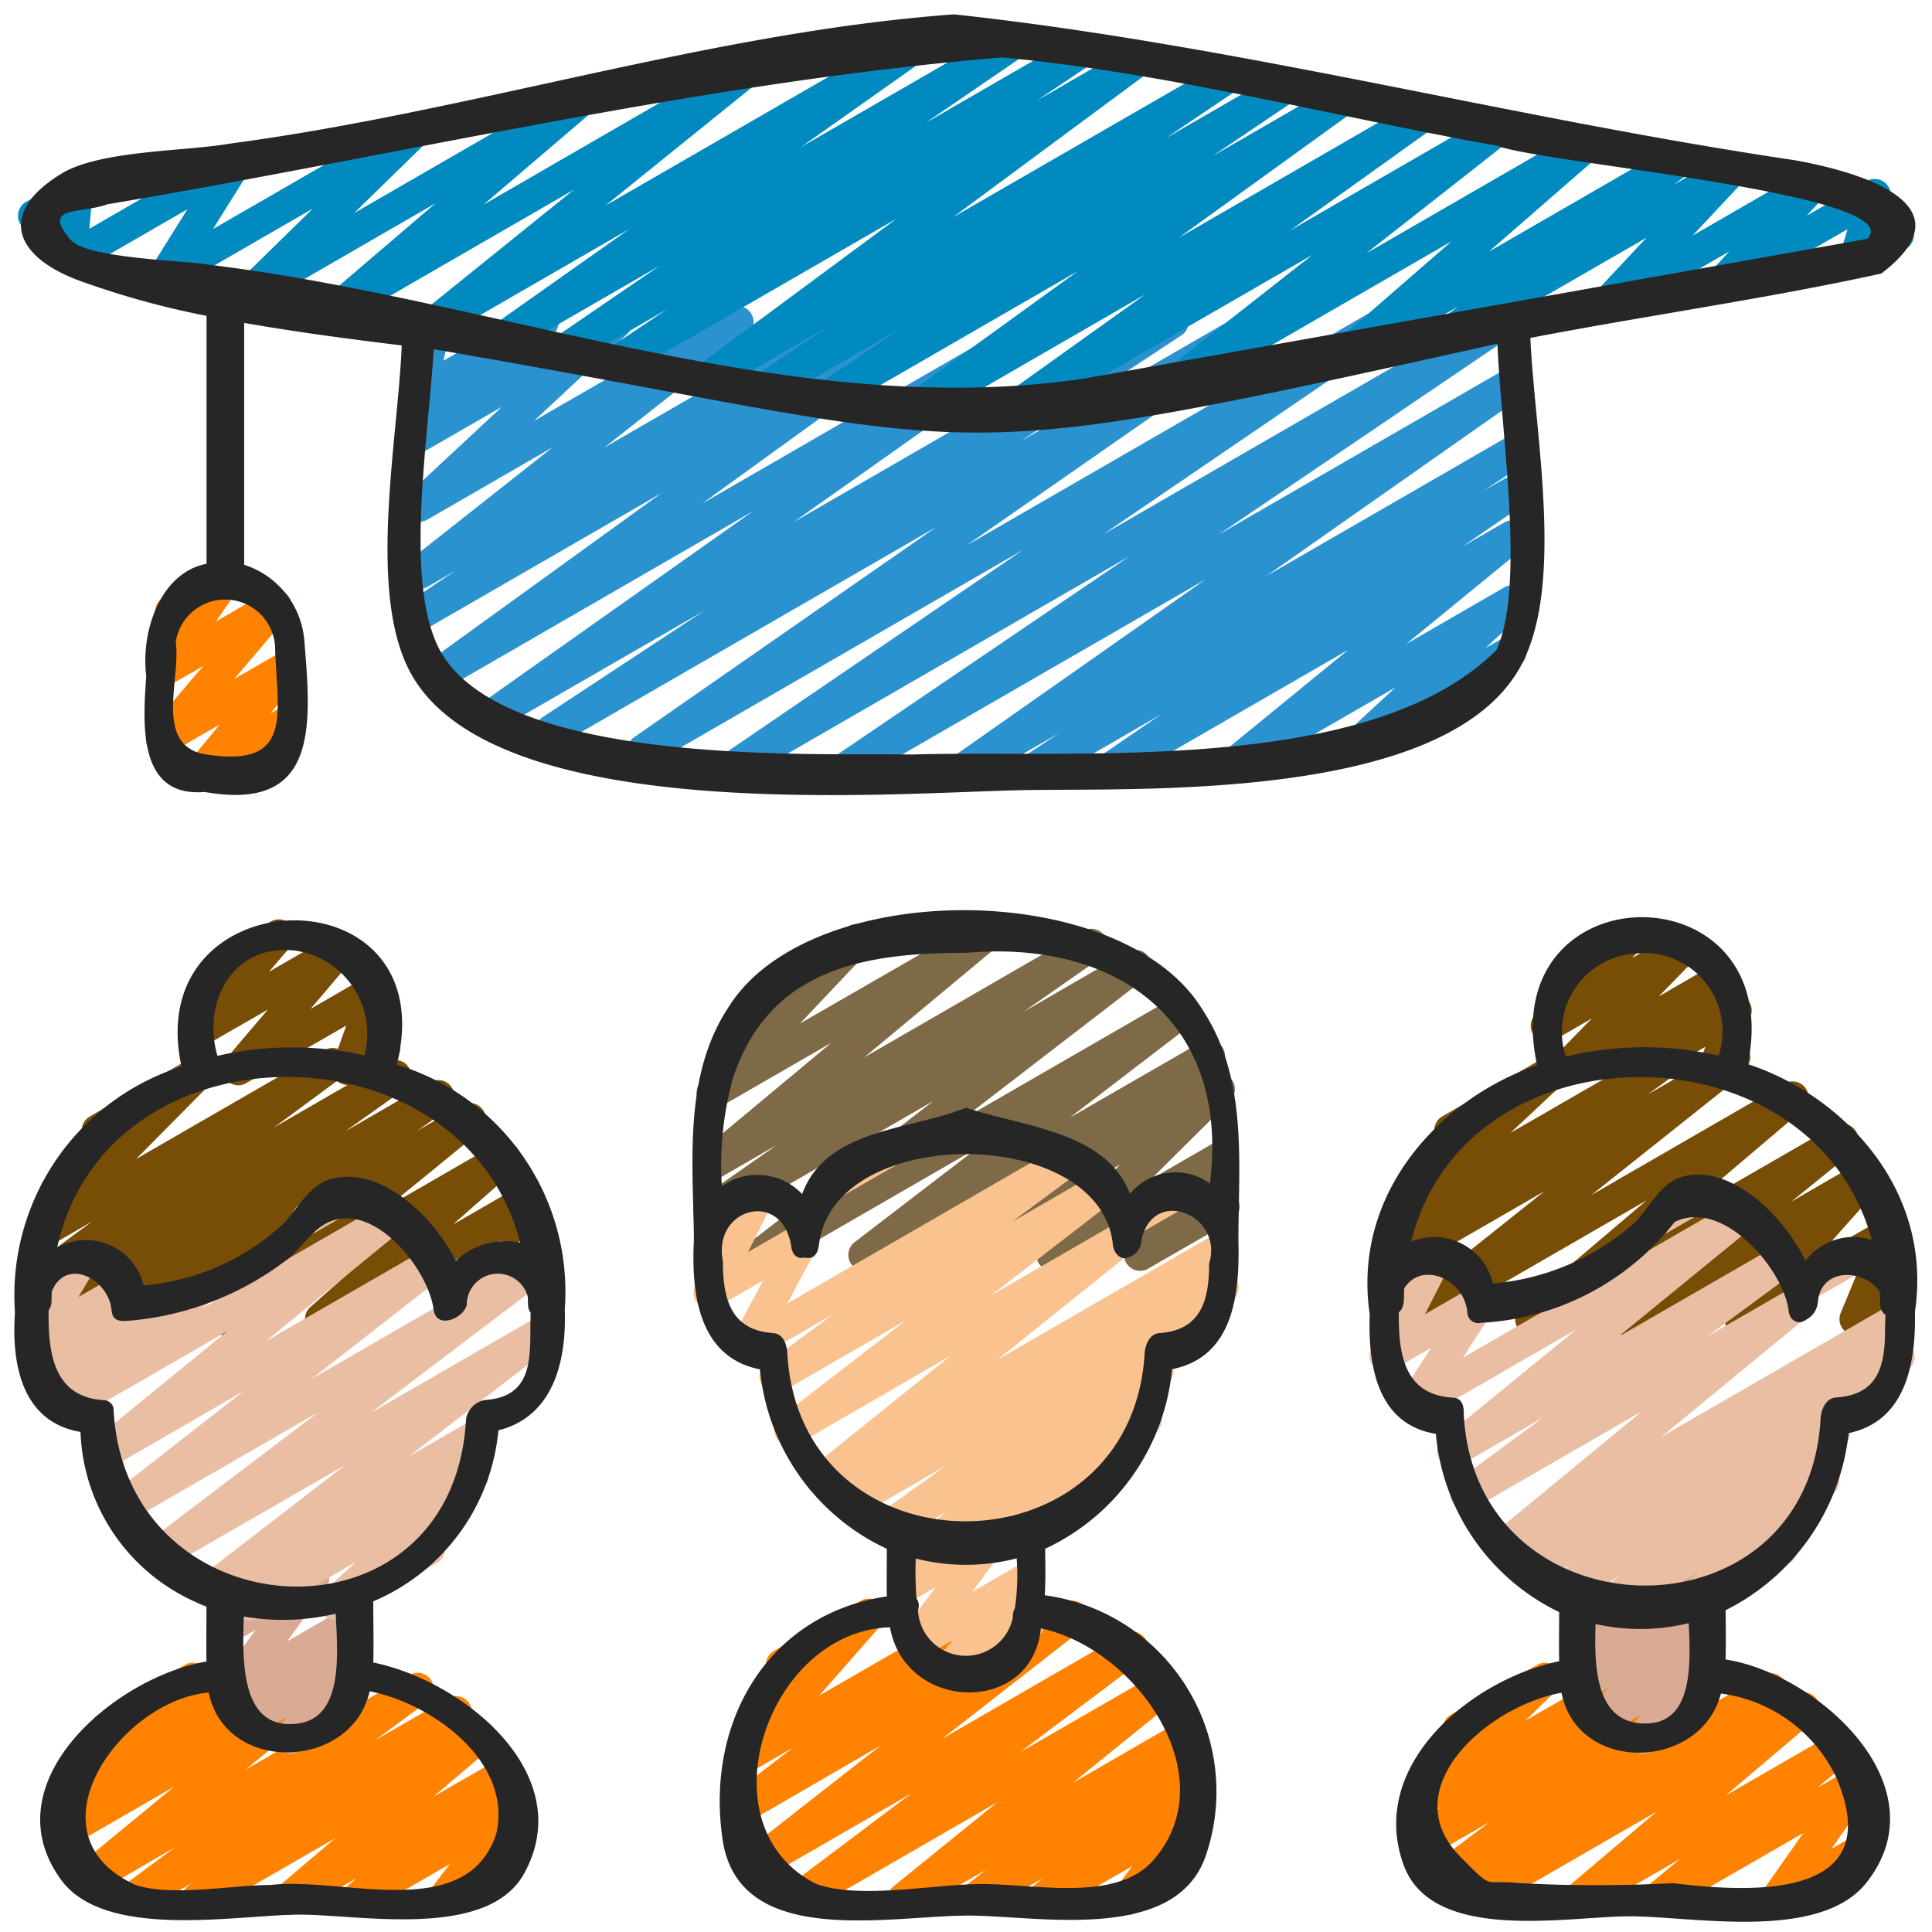 <svg id="icons" height="512" viewBox="0 0 60 60" width="512" xmlns="http://www.w3.org/2000/svg"><path d="m29.8 24.469a.5.5 0 0 1 -.287-.909l7.919-5.56-10.966 6.328a.5.5 0 0 1 -.531-.847l9.145-6.208-11.855 6.844a.5.5 0 0 1 -.533-.846l9.091-6.2-11.559 6.672a.5.5 0 0 1 -.536-.843l9.4-6.539-11.718 6.766a.5.5 0 0 1 -.524-.851l5.011-3.3-6.168 3.56a.5.5 0 0 1 -.538-.841l8.233-5.818-9.544 5.513a.5.5 0 0 1 -.543-.838l7.247-5.239-7.264 4.194a.5.5 0 0 1 -.529-.848l1.375-.925-.846.489a.5.5 0 0 1 -.559-.826l4.445-3.507-3.886 2.243a.5.5 0 0 1 -.591-.8l2.9-2.7-2.309 1.331a.5.5 0 0 1 -.589-.8l.535-.494a.5.5 0 0 1 -.683-.571l.3-1.335a.5.5 0 0 1 -.067-.9l.5-.289a.5.5 0 0 1 .738.544l-.242 1.081 2.828-1.626a.5.5 0 0 1 .589.8l-.522.482 2.225-1.284a.5.5 0 0 1 .59.8l-2.9 2.7 6.069-3.5a.5.5 0 0 1 .56.826l-4.444 3.502 7.508-4.335a.5.5 0 0 1 .53.848l-1.38.928 3.075-1.778a.5.5 0 0 1 .543.838l-7.243 5.241 10.531-6.081a.5.5 0 0 1 .538.84l-8.229 5.817 11.537-6.661a.5.5 0 0 1 .524.85l-5.011 3.3 7.189-4.15a.5.5 0 0 1 .535.842l-9.4 6.541 12.8-7.387a.5.5 0 0 1 .532.845l-9.089 6.2 12.21-7.049a.5.5 0 0 1 .531.847l-9.149 6.204 8.871-5.12a.5.5 0 0 1 .537.842l-7.924 5.563 7.387-4.265a.5.5 0 0 1 .525.85l-1.165.77.64-.369a.5.5 0 0 1 .533.845l-1.842 1.263 1.309-.755a.5.5 0 0 1 .566.819l-3.614 2.957 3.047-1.759a.5.5 0 0 1 .589.8l-1.174 1.085.521-.3a.5.5 0 0 1 .5.866l-4.4 2.539a.5.5 0 0 1 -.589-.8l1.171-1.082-4.516 2.606a.5.5 0 0 1 -.566-.819l3.614-2.953-7.132 4.117a.5.5 0 0 1 -.533-.845l1.846-1.265-3.8 2.2a.5.5 0 0 1 -.525-.85l1.162-.768-2.842 1.628a.5.5 0 0 1 -.245.069z" fill="#2b92d0" opacity="1" original-fill="#2b92d0"></path><path d="m48.592 33.708a.5.5 0 0 1 -.357-.851l1.2-1.227-1.15.664a.5.5 0 0 1 -.615-.773l.763-.818a.488.488 0 0 1 -.257-.218.5.5 0 0 1 .182-.682l2.049-1.183a.5.5 0 0 1 .615.774l-.334.358 1.42-.819a.5.5 0 0 1 .607.783l-1.2 1.228 1.722-.994a.5.5 0 0 1 .61.78l-.236.244.039-.023a.5.5 0 0 1 .72.605l-.3.829a.5.5 0 0 1 .036.885l-.614.354a.5.5 0 0 1 -.719-.6l.188-.514-1.961 1.124a.5.5 0 0 1 -.609-.78l.238-.247-1.79 1.034a.489.489 0 0 1 -.247.067z" fill="#784d05" opacity="1" original-fill="#784d05"></path><path d="m47.556 41.473a.5.5 0 0 1 -.324-.881l3.9-3.311-7.02 4.052a.5.5 0 0 1 -.561-.824l4.419-3.518-4.645 2.681a.5.5 0 0 1 -.544-.837l.806-.584a.5.5 0 0 1 -.534-.827l1.947-1.824a.5.5 0 0 1 -.207-.931l3.185-1.839a.5.5 0 0 1 .591.8l-1.656 1.55 4.475-2.58a.5.5 0 0 1 .544.837l-.773.56 2.118-1.223a.5.5 0 0 1 .562.825l-4.419 3.515 6-3.465a.5.5 0 0 1 .573.814l-3.9 3.31 4.874-2.813a.5.5 0 0 1 .563.822l-1.9 1.536 2.147-1.24a.5.5 0 0 1 .623.766l-1.909 2.143 2-1.155a.5.5 0 0 1 .712.623l-.554 1.345.078-.044a.5.5 0 0 1 .5.865l-1.351.779a.5.5 0 0 1 -.712-.623l.556-1.346-3.414 1.969a.5.5 0 0 1 -.623-.765l1.908-2.143-5.039 2.908a.5.5 0 0 1 -.564-.822l1.912-1.533-4.089 2.36a.493.493 0 0 1 -.255.068z" fill="#784d05" opacity="1" original-fill="#784d05"></path><path d="m51.461 59.47a.5.5 0 0 1 -.318-.886l1.043-.859-2.907 1.675a.5.5 0 0 1 -.659-.144.5.5 0 0 1 .086-.67l2.744-2.326-5.411 3.124a.5.5 0 0 1 -.538-.841l.254-.18-.859.495a.5.5 0 0 1 -.55-.832l1.927-1.45-1.973 1.139a.5.5 0 0 1 -.557-.827l1.017-.788-.35.2a.5.5 0 0 1 -.6-.791l1.372-1.336a.5.5 0 0 1 -.129-.918l2.683-1.55a.5.5 0 0 1 .6.791l-.964.94 3.187-1.836a.5.5 0 0 1 .556.827l-1.011.787 2.783-1.607a.5.5 0 0 1 .55.833l-1.925 1.449 3.231-1.866a.5.5 0 0 1 .538.841l-.251.178.73-.421a.5.5 0 0 1 .573.815l-2.745 2.327 3.317-1.915a.5.5 0 0 1 .569.818l-1.044.859 1.014-.585a.5.5 0 0 1 .66.719l-1.226 1.756.8-.462a.5.5 0 0 1 .5.865l-2.747 1.582a.5.5 0 0 1 -.66-.718l1.229-1.753-4.289 2.471a.493.493 0 0 1 -.25.07z" fill="#ff8200" opacity="1" original-fill="#ff8200"></path><path d="m51.024 54.468a.5.5 0 0 1 -.391-.811l.316-.4-1.044.6a.5.5 0 0 1 -.6-.785l.664-.668-.652.376a.5.5 0 0 1 -.586-.8l.377-.341a.516.516 0 0 1 -.373-.1.5.5 0 0 1 -.187-.517l.3-1.246a.5.5 0 0 1 -.062-.9l.507-.292a.5.5 0 0 1 .549.033.5.5 0 0 1 .187.517l-.236.986 2.7-1.56a.5.5 0 0 1 .587.8l-.278.253a.5.5 0 0 1 .525.822l-.666.67.062-.035a.5.5 0 0 1 .641.743l-.555.7a.5.5 0 0 1 .127.917l-1.659.957a.49.49 0 0 1 -.253.081z" fill="#daab94" opacity="1" original-fill="#daab94"></path><path d="m56.186 40.354a.5.5 0 0 1 -.25-.933l1.409-.815a.5.5 0 0 1 .5.866l-1.409.814a.5.5 0 0 1 -.25.068z" fill="#eabea3" opacity="1" original-fill="#eabea3"></path><path d="m51.569 38.328a.5.5 0 0 1 -.25-.933l1.2-.694a.5.5 0 1 1 .5.867l-1.2.694a.5.5 0 0 1 -.25.066z" fill="#eabea3" opacity="1" original-fill="#eabea3"></path><path d="m49.905 50.365a.5.5 0 0 1 -.3-.9l.681-.517-1.546.892a.5.5 0 0 1 -.54-.84l.611-.424-1.111.644a.5.5 0 0 1 -.531-.846l.361-.246-.638.368a.5.5 0 0 1 -.569-.818l4.674-3.852-5.207 3.006a.5.5 0 0 1 -.551-.832l2.686-1.979-2.546 1.469a.5.5 0 0 1 -.567-.82l4.152-3.391-4.818 2.782a.5.5 0 0 1 -.67-.7l.965-1.5-1.154.666a.5.5 0 0 1 -.7-.661l.791-1.545a.5.5 0 0 1 -.631-.209.5.5 0 0 1 .183-.683l1.411-.815a.5.5 0 0 1 .7.661l-.788 1.54 1.474-.851a.5.5 0 0 1 .67.7l-.965 1.5 8.388-4.843a.5.5 0 0 1 .567.821l-4.151 3.389 4.947-2.855a.5.5 0 0 1 .546.835l-2.685 1.979 2.664-1.538a.5.5 0 0 1 .568.819l-4.676 3.847 7.12-4.108a.5.5 0 0 1 .531.845l-.462.315a.5.5 0 0 1 .455.882l-2.157 1.5a.5.5 0 0 1 .158.878l-.766.581a.5.5 0 0 1 .48.849l-1.433 1.29a.5.5 0 0 1 .048.891l-2.936 1.7a.5.5 0 0 1 -.585-.8l.7-.632-2.6 1.5a.491.491 0 0 1 -.248.056z" fill="#eabea3" opacity="1" original-fill="#eabea3"></path><path d="m7.4 33.705a.5.5 0 0 1 -.38-.823l1.3-1.529-2.034 1.169a.5.5 0 0 1 -.628-.759l.892-1.032a.5.5 0 0 1 -.188-.928l2.049-1.183a.5.5 0 0 1 .628.76l-.687.8 1.96-1.132a.5.5 0 0 1 .631.756l-1.3 1.53 1.789-1.034a.5.5 0 0 1 .72.6l-.423 1.189a.5.5 0 0 1 .434.9l-1.11.641a.5.5 0 0 1 -.721-.6l.421-1.18-3.107 1.788a.489.489 0 0 1 -.246.067z" fill="#784d05" opacity="1" original-fill="#784d05"></path><path d="m3.82 41.473a.5.5 0 0 1 -.289-.909l.95-.671-2.438 1.407a.5.5 0 0 1 -.54-.84l1.851-1.315-2.07 1.194a.5.5 0 0 1 -.547-.839l2.12-1.564-1.357.79a.5.5 0 0 1 -.6-.785l2.35-2.381a.5.5 0 0 1 -.46-.887l3.185-1.839a.5.5 0 0 1 .605.784l-2.354 2.377 5.859-3.383a.5.5 0 0 1 .547.835l-2.125 1.568 3.519-2.032a.5.5 0 0 1 .54.84l-1.845 1.312 2.641-1.525a.5.5 0 0 1 .539.841l-.95.672 1.385-.8a.5.5 0 0 1 .566.821l-2.812 2.296 3.327-1.92a.5.5 0 0 1 .58.807l-1.928 1.7 2.087-1.2a.5.5 0 0 1 .664.713l-1.3 1.92 1.151-.664a.5.5 0 0 1 .5.865l-3.026 1.739a.5.5 0 0 1 -.665-.713l1.3-1.919-4.565 2.632a.5.5 0 0 1 -.58-.807l1.927-1.7-4.338 2.507a.5.5 0 0 1 -.567-.82l2.814-2.3-5.4 3.117a.493.493 0 0 1 -.251.076z" fill="#784d05" opacity="1" original-fill="#784d05"></path><path d="m6.146 59.47a.5.5 0 0 1 -.292-.906l.132-.095-1.618.931a.5.5 0 0 1 -.547-.835l1.622-1.2-2.558 1.485a.5.5 0 0 1 -.568-.819l3.091-2.544-3.12 1.8a.5.5 0 0 1 -.559-.826l.687-.538a.5.5 0 0 1 -.464-.856l1.078-.962a.482.482 0 0 1 -.158-.168.5.5 0 0 1 .183-.682l2.683-1.55a.5.5 0 0 1 .583.806l-.071.063 1.694-.974a.5.5 0 0 1 .559.826l-.591.463 2.234-1.289a.5.5 0 0 1 .567.818l-3.09 2.542 5.1-2.946a.5.5 0 0 1 .546.835l-1.625 1.2 2.265-1.307a.5.5 0 0 1 .543.838l-.133.1.324-.187a.5.5 0 0 1 .575.814l-1.763 1.493 1.9-1.095a.5.5 0 0 1 .574.813l-.3.258.024-.013a.5.5 0 0 1 .647.737l-.625.814a.5.5 0 0 1 .375.917l-2.029 1.169a.5.5 0 0 1 -.646-.737l.6-.776-2.626 1.513a.5.5 0 0 1 -.575-.813l.3-.258-1.852 1.071a.5.5 0 0 1 -.575-.813l1.765-1.5-4.012 2.313a.493.493 0 0 1 -.254.07z" fill="#ff8200" opacity="1" original-fill="#ff8200"></path><path d="m9.024 54.468a.5.5 0 0 1 -.388-.814l.26-.323-.961.555a.5.5 0 0 1 -.593-.8l.139-.131-.109.063a.5.5 0 0 1 -.654-.727l1.218-1.672-.656.381a.5.5 0 0 1 -.724-.589l.217-.664a.5.5 0 0 1 .007-.862l.507-.292a.505.505 0 0 1 .566.046.5.5 0 0 1 .159.544l-.1.3 1.565-.9a.5.5 0 0 1 .654.727l-1.215 1.665 1.8-1.041a.5.5 0 0 1 .592.8l-.347.327h.005a.5.5 0 0 1 .388.813l-.533.661a.5.5 0 0 1 .108.912l-1.655.953a.49.49 0 0 1 -.25.068z" fill="#daab94" opacity="1" original-fill="#daab94"></path><path d="m14.186 40.354a.5.5 0 0 1 -.25-.933l1.409-.815a.5.5 0 0 1 .5.866l-1.409.814a.5.5 0 0 1 -.25.068z" fill="#eabea3" opacity="1" original-fill="#eabea3"></path><path d="m9.569 38.328a.5.5 0 0 1 -.25-.933l1.2-.694a.5.5 0 1 1 .5.867l-1.2.694a.5.5 0 0 1 -.25.066z" fill="#eabea3" opacity="1" original-fill="#eabea3"></path><path d="m7.75 50.336a.5.5 0 0 1 -.3-.9l.13-.095-.859.5a.5.5 0 0 1 -.556-.828l4.562-3.518-5.613 3.234a.5.5 0 0 1 -.552-.831l5.326-4.041-5.895 3.4a.5.5 0 0 1 -.557-.826l4.129-3.228-4.165 2.408a.5.5 0 0 1 -.566-.82l4.221-3.447-4.81 2.775a.5.5 0 0 1 -.577-.81l.155-.135-.311.18a.5.5 0 0 1 -.621-.769l.485-.535-.1.054a.5.5 0 0 1 -.676-.688l.632-1.064a.528.528 0 0 1 -.48-.252.5.5 0 0 1 .183-.683l1.411-.815a.5.5 0 0 1 .679.689l-.587.987 1.2-.69a.5.5 0 0 1 .621.768l-.485.535 2.1-1.213a.5.5 0 0 1 .577.81l-.155.135 5.617-3.243a.5.5 0 0 1 .567.82l-4.226 3.453 5-2.883a.5.5 0 0 1 .558.826l-4.132 3.226 6.595-3.807a.5.5 0 0 1 .553.831l-5.328 4.041 5.218-3.012a.5.5 0 0 1 .555.828l-4.564 3.52 1.983-1.145a.5.5 0 0 1 .548.835l-.573.424a.551.551 0 0 1 .412.2.5.5 0 0 1 -.063.664l-1.542 1.425a.5.5 0 0 1 .1.909l-2.936 1.7a.5.5 0 0 1 -.589-.8l1-.925-3.049 1.759a.5.5 0 0 1 -.25.067z" fill="#eabea3" opacity="1" original-fill="#eabea3"></path><path d="m31.405 13.234a.5.5 0 0 1 -.291-.907l4.465-3.191-6.924 4a.5.5 0 0 1 -.543-.838l5.369-3.882-7.381 4.261a.5.5 0 0 1 -.531-.847l2.475-1.676-3.8 2.192a.5.5 0 0 1 -.529-.848l2.114-1.425-3.382 1.952a.5.5 0 0 1 -.547-.835l5.946-4.4-8.2 4.732a.5.5 0 0 1 -.528-.847l1.6-1.071-2.792 1.612a.5.5 0 0 1 -.532-.846l3.092-2.116-4.523 2.611a.5.5 0 0 1 -.539-.841l4.126-2.915-5.821 3.361a.5.5 0 0 1 -.564-.823l4.66-3.757-7.025 4.057a.5.5 0 0 1 -.574-.812l3.3-2.822-5.451 3.148a.5.5 0 0 1 -.6-.79l2.239-2.192-4.333 2.501a.5.5 0 0 1 -.674-.7l1.113-1.78-3.388 1.954a.5.5 0 0 1 -.748-.478l.1-1.116-.457.264a.5.5 0 1 1 -.5-.865l1.3-.747a.5.5 0 0 1 .748.478l-.1 1.115 4.28-2.473a.5.5 0 0 1 .674.7l-1.114 1.781 6.027-3.478a.5.5 0 0 1 .6.79l-2.242 2.191 6.742-3.891a.5.5 0 0 1 .574.812l-3.3 2.819 7.884-4.556a.5.5 0 0 1 .564.822l-4.664 3.764 9.656-5.573a.5.5 0 0 1 .544.841l-4.13 2.917 6.43-3.712a.5.5 0 0 1 .532.846l-3.086 2.111 4.518-2.607a.5.5 0 0 1 .528.848l-1.607 1.076 2.8-1.616a.5.5 0 0 1 .547.835l-5.944 4.4 8.2-4.732a.5.5 0 0 1 .529.847l-2.122 1.43 3.39-1.956a.5.5 0 0 1 .53.847l-2.466 1.664 3.786-2.185a.5.5 0 0 1 .543.838l-5.378 3.884 7.388-4.265a.5.5 0 0 1 .541.84l-4.46 3.191 6.261-3.614a.5.5 0 0 1 .559.826l-4.457 3.5 6.65-3.84a.5.5 0 0 1 .578.81l-3.422 2.979 5.68-3.279a.5.5 0 0 1 .551.832l-.492.37 1.577-.91a.5.5 0 0 1 .615.775l-1.606 1.714 3.528-2.036a.5.5 0 0 1 .616.773l-.6.645 1.866-1.076a.5.5 0 0 1 .727.576l-.238.794.206-.118a.5.5 0 1 1 .5.865l-1.3.747a.5.5 0 0 1 -.729-.576l.237-.793-3.654 2.11a.5.5 0 0 1 -.617-.773l.6-.647-3.559 2.058a.5.5 0 0 1 -.615-.774l1.605-1.713-5.8 3.346a.5.5 0 0 1 -.551-.832l.492-.371-3.04 1.755a.5.5 0 0 1 -.657-.142.5.5 0 0 1 .079-.667l3.423-2.976-8.218 4.744a.5.5 0 0 1 -.558-.826l4.459-3.5-9.114 5.261a.491.491 0 0 1 -.246.062z" fill="#008abf" opacity="1" original-fill="#008abf"></path><path d="m6.263 24.47a.5.5 0 0 1 -.386-.819l.947-1.151-1.544.892a.5.5 0 0 1 -.631-.757l1.661-1.951-1.03.593a.5.5 0 0 1 -.661-.716l.742-1.074a.509.509 0 0 1 -.476-.248.5.5 0 0 1 .182-.682l1.66-.958a.5.5 0 0 1 .661.716l-.681.985 1.6-.926a.5.5 0 0 1 .63.757l-1.66 1.952 1.438-.829a.5.5 0 0 1 .635.751l-.948 1.149.313-.179a.5.5 0 0 1 .5.865l-2.702 1.56a.49.49 0 0 1 -.25.07z" fill="#ff8200" opacity="1" original-fill="#c7af3e"></path><path d="m30.277 59.47a.5.5 0 0 1 -.3-.9l.644-.5-2.3 1.326a.5.5 0 0 1 -.564-.821l3.216-2.605-5.91 3.412a.5.5 0 0 1 -.551-.832l3.786-2.85-4.734 2.732a.5.5 0 0 1 -.557-.826l4.346-3.4-4.073 2.36a.5.5 0 0 1 -.554-.829l1.9-1.461-1.327.766a.5.5 0 0 1 -.625-.763l1.926-2.179-.045.025a.5.5 0 1 1 -.5-.865l2.681-1.548a.5.5 0 0 1 .625.763l-1.922 2.184 5.3-3.056a.5.5 0 0 1 .555.829l-1.9 1.459 3.657-2.112a.5.5 0 0 1 .558.827l-4.351 3.394 5.65-3.263a.5.5 0 0 1 .551.832l-3.788 2.852 4.3-2.479a.5.5 0 0 1 .564.821l-3.218 2.606 3.283-1.898a.5.5 0 0 1 .555.828l-.645.5.214-.123a.5.5 0 0 1 .572.814l-.414.351a.5.5 0 0 1 .494.787l-.651.887a.5.5 0 0 1 .213.931l-1.655.956a.5.5 0 0 1 -.652-.728l.525-.715-2.509 1.441a.5.5 0 0 1 -.572-.814l.292-.247-1.84 1.061a.493.493 0 0 1 -.25.07z" fill="#ff8200" opacity="1" original-fill="#ff8200"></path><path d="m29.429 52.383a.5.5 0 0 1 -.376-.83l.544-.62-.992.572a.5.5 0 0 1 -.651-.731l1.1-1.479-.77.444a.5.5 0 0 1 -.727-.581l.234-.753a.489.489 0 0 1 -.189-.186.5.5 0 0 1 .182-.683l.507-.293a.5.5 0 0 1 .728.581l-.128.41 1.749-1.008a.5.5 0 0 1 .651.73l-1.1 1.479 1.529-.882a.5.5 0 0 1 .626.762l-.574.654a.5.5 0 0 1 .39.913l-2.483 1.433a.49.49 0 0 1 -.25.068z" fill="#fac28f" opacity="1" original-fill="#fac28f"></path><path d="m26.846 39.473a.5.5 0 0 1 -.3-.9l3.821-2.93-6.511 3.759a.5.5 0 0 1 -.555-.829l5.69-4.383-6.711 3.875a.5.5 0 0 1 -.536-.842l2.383-1.666-1.847 1.066a.5.5 0 0 1 -.57-.816l4.111-3.424-3.441 1.986a.5.5 0 0 1 -.613-.776l2.127-2.249a.505.505 0 0 1 -.654-.2.5.5 0 0 1 .183-.683l2.935-1.7a.5.5 0 0 1 .614.776l-2.126 2.248 5.533-3.185a.5.5 0 0 1 .57.816l-4.108 3.421 6.8-3.927a.5.5 0 0 1 .536.843l-2.389 1.67 3.212-1.858a.5.5 0 0 1 .555.83l-5.694 4.384 6.629-3.826a.5.5 0 0 1 .554.829l-3.817 2.926 4.073-2.346a.5.5 0 0 1 .541.839l-.365.263.132-.076a.5.5 0 0 1 .6.787l-2.461 2.445 1.978-1.141a.5.5 0 0 1 .632.753l-.742.886.116-.067a.5.5 0 1 1 .5.865l-2.574 1.484a.5.5 0 0 1 -.633-.754l.746-.887-2.846 1.641a.5.5 0 0 1 -.6-.787l2.458-2.444-5.6 3.232a.5.5 0 0 1 -.541-.839l.356-.255-1.9 1.095a.493.493 0 0 1 -.251.071z" fill="#7e6a46" opacity="1" original-fill="#f8c342"></path><path d="m35.186 38.354a.5.5 0 0 1 -.25-.933l1.409-.815a.5.5 0 0 1 .5.866l-1.409.814a.5.5 0 0 1 -.25.068z" fill="#fac28f" opacity="1" original-fill="#fac28f"></path><path d="m25.552 37.423a.5.5 0 0 1 -.25-.933l1.969-1.136a.5.5 0 1 1 .5.865l-1.971 1.136a.5.5 0 0 1 -.248.068z" fill="#fac28f" opacity="1" original-fill="#fac28f"></path><path d="m29.012 48.381a.5.5 0 0 1 -.3-.9l.7-.536-1.606.927a.5.5 0 0 1 -.541-.839l2.125-1.522-2.809 1.621a.5.5 0 0 1 -.531-.846l.594-.4-.862.5a.5.5 0 0 1 -.562-.823l4.308-3.463-4.738 2.739a.5.5 0 0 1 -.556-.828l3.907-3.011-3.807 2.2a.5.5 0 0 1 -.548-.834l2.108-1.566-2.459 1.42a.5.5 0 0 1 -.691-.669l.954-1.782-1.406.811a.5.5 0 0 1 -.7-.656l.81-1.622a.5.5 0 0 1 -.47-.881l1.411-.815a.5.5 0 0 1 .7.657l-.81 1.619 1.483-.856a.5.5 0 0 1 .69.669l-.954 1.783 8.543-4.932a.5.5 0 0 1 .548.834l-2.111 1.563 2.694-1.554a.5.5 0 0 1 .556.828l-3.9 3.01 3.933-2.271a.5.5 0 0 1 .562.822l-4.309 3.455 6.755-3.9a.5.5 0 0 1 .531.846l-.591.4.06-.034a.5.5 0 0 1 .541.839l-2.4 1.719a.505.505 0 0 1 .495.217.5.5 0 0 1 -.113.675l-.792.6a.5.5 0 0 1 .469.854l-1.361 1.2a.5.5 0 0 1 .016.875l-2.936 1.7a.5.5 0 0 1 -.581-.806l.479-.418-2.278 1.314a.493.493 0 0 1 -.25.067z" fill="#fac28f" opacity="1" original-fill="#fac28f"></path><g fill="#262626"><path d="m37.337 31.345c-2.492-4.065-12.189-4.124-14.716-.061-1.406 2.139-1.094 4.793-1.071 7.223-.089 1.706.163 3.648 2.051 4.019a6.867 6.867 0 0 0 3.94 5.574c0 .493-.007.985 0 1.477-3.67.546-5.643 3.867-5.1 7.552.5 3.405 5.173 2.361 7.634 2.361 2.13 0 6.365.864 7.351-1.8a6.151 6.151 0 0 0 -4.978-8.147c.025-.495.016-.993.011-1.445a6.872 6.872 0 0 0 3.941-5.576c1.881-.376 2.105-2.274 2.06-3.972 0-2.461.305-5.041-1.123-7.205zm-14.6 2.215c1.119-3.51 4.148-3.97 7.281-3.97 4.635-.406 8.192 2.088 7.557 7.163a1.829 1.829 0 0 0 -2.482.323c-.75-1.964-3.376-2.085-5.088-2.676-1.719.7-4.343.638-5.094 2.683a1.909 1.909 0 0 0 -2.493-.243 10.131 10.131 0 0 1 .324-3.28zm13.063 24.229c-1.143 1.286-3.652.721-5.32.721-1.4 0-3.8.483-5.121 0-3.568-1.765-1.559-7.847 2.28-7.974.476 2.642 4.416 2.743 4.686.034 2.988.636 5.769 4.641 3.475 7.219zm-4.283-7.841a.482.482 0 0 0 -.061.279 1.489 1.489 0 0 1 -2.947-.222.392.392 0 0 0 -.047-.367 10.95 10.95 0 0 1 -.022-1.236 6.3 6.3 0 0 0 3.134-.006 7.1 7.1 0 0 1 -.056 1.552zm6.033-10.706c0 1.081-.218 2.068-1.54 2.158-.3.021-.425.333-.46.592-.377 6.98-10.722 7.023-11.1.016-.021-.285-.138-.59-.44-.608-1.354-.092-1.56-1.127-1.56-2.235-.326-1.635 1.8-2.233 2.114-.513.031.358.229.456.428.4.2.06.4-.031.439-.388.456-3.788 8.721-3.729 9.129-.029.018.288.26.538.514.4a.559.559 0 0 0 .376-.525c.359-1.678 2.563-.785 2.1.732z" fill="#262626" opacity="1" original-fill="#262626"></path><path d="m12.323 33.064c1.521-6.11-7.98-5.859-6.686.059a7.449 7.449 0 0 0 -5.172 7.628c-.115 1.626.221 3.414 2.035 3.718a6.011 6.011 0 0 0 3.912 5.42c0 .57-.01 1.141 0 1.711-2.823.479-6.712 3.749-4.522 6.77 1.378 1.9 5.487 1.091 7.421 1.091 1.885 0 5.834.78 6.968-1.28 1.7-3.092-1.906-5.986-4.687-6.55.018-.633 0-1.269 0-1.9a6.4 6.4 0 0 0 3.886-5.311c1.689-.42 2.122-2.12 2.061-3.76a7.36 7.36 0 0 0 -5.216-7.596zm-3.163-3.543a2.61 2.61 0 0 1 2.158 3.255 10.309 10.309 0 0 0 -4.564.015c-.489-1.65.464-3.491 2.406-3.27zm6.994 9.071a2.255 2.255 0 0 0 -2 .564c-.72-1.433-2.316-2.885-3.773-2.566-.767.168-1.072.871-1.56 1.391a7.245 7.245 0 0 1 -4.36 1.939 1.84 1.84 0 0 0 -2.684-1.177c1.539-7.052 12.602-7.024 14.377-.151zm-.743 18.363c-.926 2.786-4.791 1.321-7 1.584-1.172 0-3.072.372-4.2 0-3.43-1.552-.5-5.728 2.27-5.976.515 2.541 4.432 2.427 5-.039 1.937.376 4.451 2.189 3.93 4.431zm-6.154-3.43c-1.784.24-1.734-1.926-1.685-3.322a7.129 7.129 0 0 0 2.853-.088c.059 1.22.252 3.219-1.168 3.41zm7.214-12.26c0 1.052-.016 2.117-1.391 2.211a.72.72 0 0 0 -.606.594c-.391 7.251-10.569 6.7-10.945-.271a.306.306 0 0 0 -.284-.314c-1.61-.089-1.751-1.506-1.735-2.793.129-.159.08-.393.1-.585.427-1.071 1.766-.412 1.856.594.026.3.228.33.449.323a9.361 9.361 0 0 0 5.036-1.934c.538-.459.841-1.075 1.526-1.225 1.343-.293 2.845 1.615 2.994 2.836.111.584.919.246 1.025-.176a.964.964 0 0 1 1.891-.27c.022.165-.02.374.09.508.003.172-.006.346-.006.502z" fill="#262626" opacity="1" original-fill="#262626"></path><path d="m54.281 33.047c1.248-6.114-7.889-6.066-6.543.036-2.9.98-5.764 3.888-5.2 7.734-.057 1.6.233 3.415 2.054 3.713a6.809 6.809 0 0 0 3.829 5.535c0 .508-.009 1.017 0 1.525-2.737.571-5.954 3.227-4.832 6.323.887 2.445 5.081 1.6 7.02 1.6 1.98 0 5.907.789 7.358-1.049 2.358-2.989-1.506-6.481-4.377-6.928.01-.509.007-1.019 0-1.529a6.972 6.972 0 0 0 3.821-5.5c1.764-.37 2.093-2.139 2.059-3.766.57-3.854-2.293-6.746-5.189-7.694zm-3.415-3.439a2.426 2.426 0 0 1 2.507 3.177 10.331 10.331 0 0 0 -4.744.03 2.441 2.441 0 0 1 2.237-3.207zm7.265 8.9a1.853 1.853 0 0 0 -2.057.647c-.715-1.445-2.3-2.957-3.748-2.631-.745.168-1.078.965-1.575 1.46a7.583 7.583 0 0 1 -4.387 1.876 1.871 1.871 0 0 0 -2.538-1.3c1.685-6.829 12.474-6.783 14.305-.053zm-1.116 16.666c1.651 3.813-2.538 3.62-5.065 3.309a44.761 44.761 0 0 1 -4.748 0c-1.158-.126-.785.262-1.851-.821-2.072-2.106.834-4.676 3.142-5.092.5 2.529 4.325 2.424 4.952.025a4.632 4.632 0 0 1 3.57 2.579zm-5.886-1.649c-1.58.025-1.622-1.736-1.577-3.089a6.349 6.349 0 0 0 2.892-.028c.062 1.255.139 3.092-1.315 3.117zm7.412-12.225c0 1.087-.19 2.015-1.523 2.1-.3.02-.457.345-.477.645-.381 7.057-10.707 6.831-11.082-.108.011-.255-.046-.513-.319-.53-1.566-.084-1.706-1.4-1.7-2.652.221-.178.138-.5.174-.75.555-.872 1.9-.258 1.958.788a.337.337 0 0 0 .405.289 8.17 8.17 0 0 0 6.031-3.132c1.515-.751 3.381 1.49 3.538 2.741.016.295.281.487.549.292a.675.675 0 0 0 .359-.546c.1-1.094 1.437-1.033 1.922-.329.039.235-.055.572.176.723.001.169-.011.328-.011.469z" fill="#262626" opacity="1" original-fill="#262626"></path><path d="m2.4 8.692a26.254 26.254 0 0 0 4.014 1.117v7.7c-1.44.278-2.047 2.111-1.872 3.48-.1 1.455-.286 3.784 1.813 3.606 3.544.63 3.309-2.06 3.1-4.655a2.7 2.7 0 0 0 -1.872-2.4v-7.512c1.609.283 3.259.5 4.894.7-.129 3.033-1.1 7.8.325 10.259 2.708 4.668 14.874 3.634 18.9 3.553 3.7-.075 13.09.367 15.478-3.768 1.438-2.491.488-7.209.346-10.277 3.624-.7 7.311-1.211 10.9-2 2.9-2.211-.9-3.2-2.695-3.521-8.708-1.285-17.376-3.589-26.101-4.528-7.505.544-15.036 3.029-22.506 4.016-1.331.238-4.026.2-5.216.931-1.979 1.207-1.474 2.551.492 3.299zm6.142 11.372c.051 2.089.645 3.849-2.266 3.345-1.476-.359-.656-2.344-.818-3.473a1.553 1.553 0 0 1 3.084.128zm37.924.131c-3.92 3.891-12.9 3.084-18.166 3.237-2.971-.058-13.067.433-14.757-3.481-.939-2.176-.245-6.289-.073-9.106 17.856 3.068 14.8 3.88 33.035-.171.104 2.76.884 7.565-.039 9.526zm-43.141-13.848c9.175-1.547 18.535-3.8 27.797-4.563 5.126.473 10.321 1.842 15.388 2.746 1.347.536 12.809 1.49 11.484 2.887l-24.34 4.343c-9.063 1.33-18.176-2.448-27.175-3.541-.722-.129-3.779-.19-4.279-.764-.949-1.09.335-.807 1.125-1.108z" fill="#262626" opacity="1" original-fill="#262626"></path></g></svg>